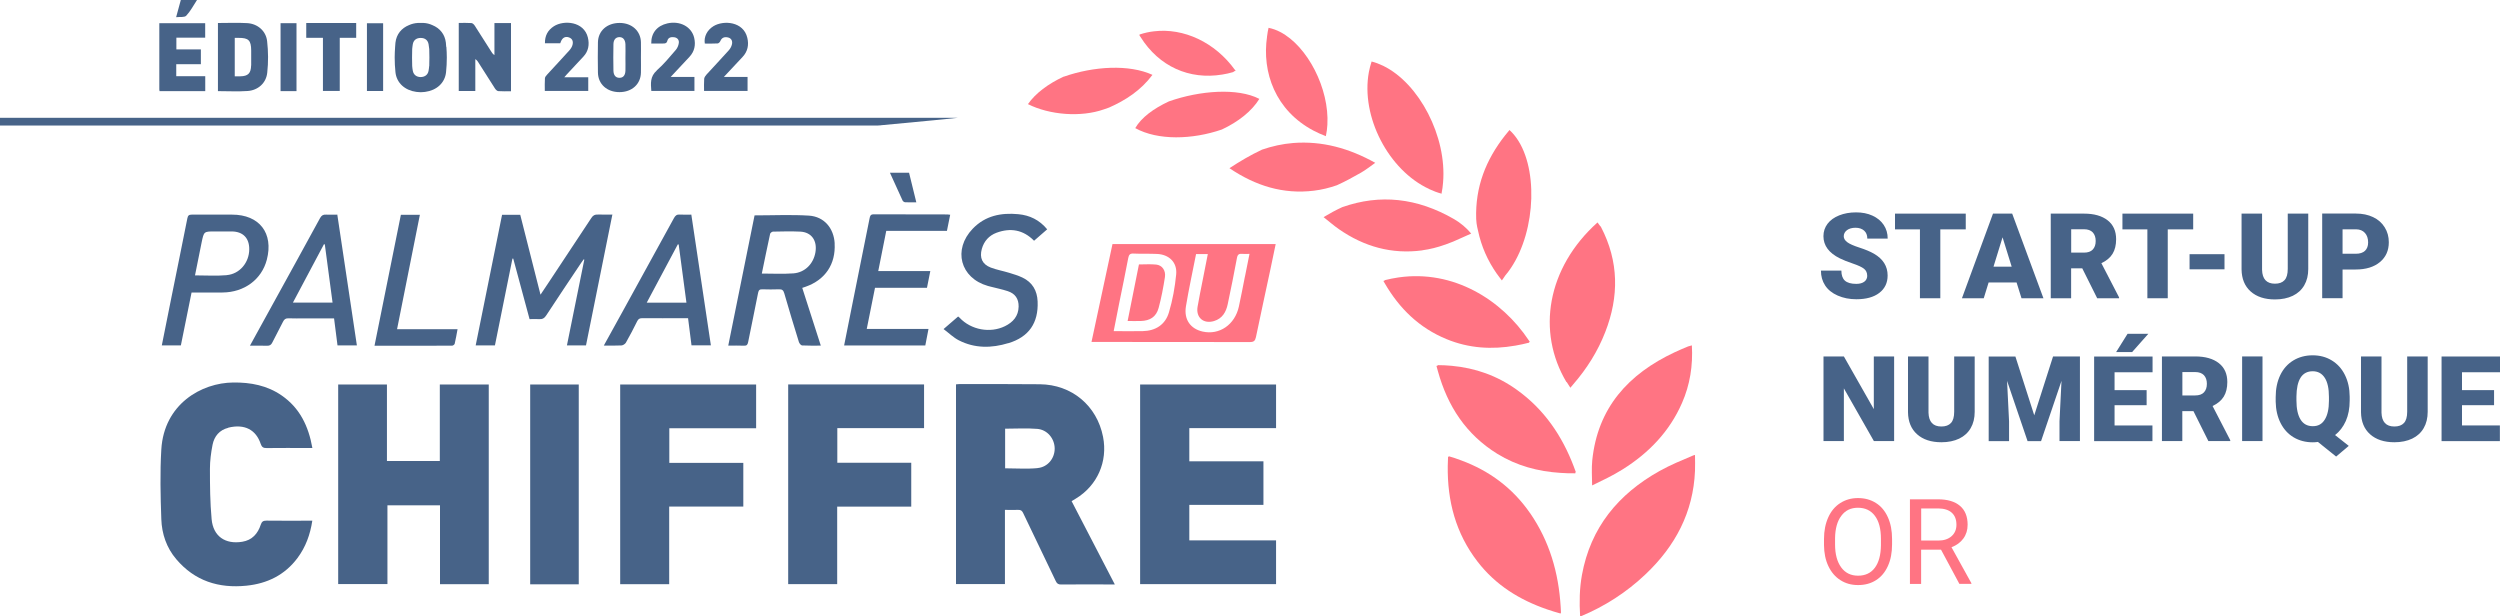 <?xml version="1.0" encoding="UTF-8"?><svg id="Calque_1" xmlns="http://www.w3.org/2000/svg" viewBox="0 0 400 98.64"><defs><style>.cls-1{fill:#ff7483;}.cls-2{fill:#476388;}</style></defs><g><path class="cls-2" d="m171.45,80.19c.26-.16.48-.29.69-.42,3.44-2.09,5.12-5.92,4.35-9.87-.98-5-5-8.37-10.12-8.42-4.27-.04-8.54-.03-12.81-.03-.2,0-.39.03-.6.05v31.95h7.83v-11.87c.76,0,1.44.03,2.12,0,.44-.02.63.15.81.54,1.72,3.62,3.47,7.23,5.2,10.85.19.41.41.56.87.55,2.38-.03,4.75-.01,7.13-.01h1.45c-2.33-4.5-4.62-8.9-6.91-13.32Zm-5.45-5.29c-1.69.16-3.41.03-5.18.03v-6.34c1.74,0,3.45-.11,5.14.03,1.62.13,2.77,1.56,2.79,3.13.01,1.57-1.09,2.99-2.75,3.14Z"/><path class="cls-2" d="m70.37,73.76h-8.46v-12.24h-7.8v31.93h7.88v-12.6h8.41v12.62h7.8v-31.95h-7.83v12.24Z"/><path class="cls-2" d="m190.3,80.78h11.85v-6.97h-11.86v-5.31h13.88v-6.98h-21.75v31.94h21.75v-7h-13.88v-5.68Z"/><path class="cls-2" d="m36.51,68.43c2.67-.66,4.46.37,5.2,2.59.18.53.43.68.97.67,2.17-.03,4.34-.01,6.51-.01h.79c-.62-3.51-2.02-6.41-4.92-8.41-2.32-1.6-4.95-2.1-7.73-2.07-5.11.04-11.09,3.46-11.52,10.72-.22,3.7-.13,7.43,0,11.14.08,2.36.83,4.58,2.4,6.42,2.95,3.48,6.79,4.68,11.22,4.23,3.33-.34,6.13-1.7,8.17-4.43,1.3-1.75,2.03-3.73,2.37-5.97h-.75c-2.19,0-4.39.02-6.58-.01-.52,0-.75.14-.92.65-.47,1.44-1.38,2.47-2.95,2.73-2.73.45-4.66-.87-4.91-3.61-.25-2.67-.27-5.37-.27-8.05,0-1.29.17-2.6.42-3.86.27-1.36,1.11-2.37,2.51-2.71Z"/><path class="cls-2" d="m126.1,93.46h7.85v-12.4h11.85v-7.02h-11.83v-5.54h13.88v-6.99h-21.74v31.95Z"/><path class="cls-2" d="m99.23,93.47h7.84v-12.42h11.86v-6.99h-11.84v-5.54h13.89v-7h-21.75v31.95Z"/><path class="cls-2" d="m84.83,93.49h7.77v-31.97h-7.77v31.97Z"/><path class="cls-2" d="m140.96,20.04c2.82-.26,5.64-.53,8.45-.8,1.24-.12,2.48-.26,3.84-.39H0v1.24h.88c46.33,0,92.66,0,138.98,0,.36,0,.73,0,1.09-.04Z"/><path class="cls-2" d="m95.66,34.33c-.49-.03-.78.13-1.05.55-2.25,3.43-4.53,6.85-6.8,10.28-.41.62-.83,1.23-1.33,1.99-1.11-4.36-2.18-8.57-3.24-12.78h-2.91c-1.41,6.97-2.81,13.92-4.22,20.89h3.08c.94-4.65,1.87-9.27,2.8-13.88.04,0,.09,0,.13,0,.87,3.22,1.74,6.45,2.61,9.68.55,0,1.03-.03,1.51,0,.53.05.86-.14,1.16-.6,1.83-2.81,3.71-5.59,5.57-8.38.13-.2.28-.39.42-.59.03.02.06.03.1.05-.92,4.56-1.85,9.12-2.78,13.72h3.05c1.41-6.97,2.81-13.91,4.22-20.93-.82,0-1.57.03-2.32-.01Z"/><path class="cls-2" d="m133.55,38.95c-.14-2.44-1.68-4.29-4.11-4.45-2.86-.18-5.75-.04-8.71-.04-1.39,6.87-2.79,13.83-4.21,20.84.88,0,1.7-.03,2.52.01.44.02.57-.15.66-.56.52-2.64,1.09-5.27,1.6-7.91.09-.44.26-.56.67-.55.89.02,1.78.04,2.67,0,.5-.02.7.15.84.63.75,2.61,1.54,5.2,2.34,7.79.07.23.33.55.51.56.98.05,1.96.03,3,.03-1-3.11-1.98-6.16-2.97-9.24.23-.08.38-.13.53-.18,3.15-1.1,4.84-3.62,4.65-6.93Zm-6.62,4.79c-1.65.12-3.32.03-5.04.03.44-2.14.87-4.25,1.33-6.36.03-.14.29-.34.45-.35,1.46-.03,2.92-.07,4.38,0,1.79.09,2.73,1.43,2.42,3.3-.31,1.84-1.67,3.24-3.53,3.38Z"/><path class="cls-2" d="m148.32,46.03c.18-.91.35-1.75.53-2.66h-8.33c.43-2.19.85-4.3,1.28-6.43h9.71c.18-.87.34-1.71.52-2.58-.19-.02-.32-.05-.45-.05-3.93,0-7.86,0-11.79-.02-.53,0-.58.28-.66.66-.89,4.47-1.8,8.93-2.69,13.4-.46,2.3-.92,4.6-1.38,6.92h12.99c.17-.87.33-1.71.51-2.64h-9.88c.45-2.25.89-4.41,1.32-6.58h8.32Z"/><path class="cls-2" d="m53.99,34.34c-.64,0-1.23.03-1.82,0-.46-.03-.72.12-.96.55-2.46,4.53-4.96,9.03-7.44,13.55-1.24,2.25-2.48,4.51-3.78,6.87,1,0,1.86-.02,2.73.01.42.01.65-.12.84-.5.55-1.12,1.17-2.22,1.72-3.34.2-.4.42-.57.89-.55.86.04,1.73.01,2.6.01h4.68c.19,1.48.37,2.89.55,4.32h3.1c-1.05-6.99-2.08-13.93-3.13-20.91Zm-7.13,14.09c1.68-3.16,3.33-6.25,4.97-9.35.05,0,.09.02.14.02.41,3.08.82,6.17,1.24,9.32h-6.35Z"/><path class="cls-2" d="m110.61,34.34c-.66,0-1.25.03-1.84-.01-.48-.04-.72.16-.94.57-2.72,4.98-5.46,9.95-8.2,14.92-.98,1.79-1.97,3.58-3.02,5.47,1.01,0,1.92.03,2.82-.02.25-.01.58-.23.71-.44.64-1.13,1.24-2.28,1.82-3.45.18-.37.41-.47.79-.47,2.19.02,4.38,0,6.58,0h.76c.19,1.49.37,2.91.55,4.34h3.1c-1.04-6.98-2.08-13.91-3.13-20.93Zm-7.13,14.08c1.68-3.15,3.32-6.24,4.97-9.32.05,0,.09.01.14.02.41,3.08.82,6.16,1.24,9.31h-6.34Z"/><path class="cls-2" d="m37.13,34.34c-2.15,0-4.3.01-6.44,0-.44,0-.62.12-.71.58-.83,4.21-1.7,8.4-2.54,12.6-.52,2.57-1.02,5.14-1.55,7.74h3.05c.57-2.81,1.14-5.6,1.71-8.46,1.7,0,3.32,0,4.94,0,3.49-.02,6.27-2.08,7.1-5.24,1.11-4.25-1.18-7.22-5.56-7.22Zm-.86,9.69c-1.65.14-3.32.03-5.07.03.36-1.8.71-3.56,1.07-5.32.36-1.71.36-1.71,2.1-1.71.91,0,1.83-.01,2.74,0,1.78.03,2.78,1.07,2.77,2.85-.01,2.12-1.52,3.96-3.61,4.14Z"/><path class="cls-2" d="m161.34,54.91c3.29-1,4.82-3.24,4.68-6.67-.07-1.73-.83-3.07-2.43-3.83-.67-.32-1.4-.54-2.12-.76-.98-.3-2-.48-2.95-.84-1.37-.53-1.82-1.56-1.43-2.98.35-1.25,1.15-2.14,2.35-2.59,2.22-.82,4.26-.5,6.01,1.28.7-.61,1.4-1.21,2.1-1.83-1.25-1.51-2.8-2.25-4.62-2.42-2.75-.26-5.28.23-7.29,2.32-3.21,3.34-2.01,7.89,2.42,9.16.15.04.31.08.46.12.9.23,1.82.42,2.71.71,1.2.39,1.77,1.23,1.75,2.48-.03,1.52-.89,2.49-2.19,3.13-2.37,1.16-5.43.59-7.24-1.34-.07-.08-.16-.14-.25-.21-.74.64-1.44,1.24-2.33,2.01.88.66,1.59,1.37,2.44,1.8,2.55,1.31,5.25,1.27,7.92.45Z"/><g><path class="cls-1" d="m227.55,40.05c1.25-.17,2.47-.48,3.64-.9,0,0,.01,0,.02,0,.88-.31,1.73-.66,2.57-1.06.18-.09.37-.18.56-.25.34-.16.69-.32,1.05-.47h0c-.77-.92-1.69-1.7-2.72-2.3-5.95-3.44-11.88-4.04-17.87-1.94,0,0-.01,0-.01,0-1.01.46-2.01,1-3.02,1.61.83.65,1.61,1.34,2.46,1.93,4.02,2.79,8.44,4.04,13.33,3.39Z"/><path class="cls-1" d="m251.83,74.71c-1.9-5.01-4.78-9.23-9.16-12.36-3.14-2.25-6.61-3.47-10.39-3.82-.75-.07-1.51-.11-2.28-.11,0,.04.01.08.01.12h-.18c.07.29.15.58.24.87,1.55,5.58,4.5,10.11,9.5,13.2,3.12,1.92,6.5,2.82,10.09,3.05.79.06,1.59.08,2.4.07-.01-.05-.03-.1-.04-.15h.13c-.11-.29-.2-.57-.32-.86Z"/><path class="cls-1" d="m239.49,43.79c.25.36.53.72.81,1.08.19-.27.36-.53.53-.77,0,0,0,0,0-.01.32-.37.62-.77.9-1.19,4.1-6.07,4.45-16.55.55-21.29-.24-.29-.5-.57-.77-.81-.01.01-.03.03-.03.05-.23.27-.46.55-.68.83-3.05,3.88-4.78,8.21-4.61,13.36.03.9.29,1.85.29,1.85.54,2.56,1.55,4.82,3.01,6.91Z"/><path class="cls-1" d="m244.81,82.1c-2.79-4.03-6.51-6.77-11.02-8.44-.64-.25-1.3-.46-1.98-.66,0,.04,0,.07-.01.1-.03-.01-.08-.02-.11-.04-.03.49-.04.98-.05,1.47-.08,5.63,1.27,10.79,4.76,15.32,2.91,3.78,6.74,6.14,11.16,7.66.7.24,1.42.46,2.15.66v-.12s.04,0,.05.01c-.01-.32-.03-.64-.05-.95-.33-5.48-1.79-10.51-4.9-15.02Z"/><path class="cls-1" d="m271.19,72.79c-.09.03-.17.05-.25.07h0c-1.84.78-3.69,1.53-5.43,2.51-6.58,3.68-11.02,9.03-12.4,16.63-.39,2.15-.43,4.31-.29,6.65.03-.01.05-.02.08-.03,3.87-1.61,7.35-3.85,10.39-6.74,4.75-4.5,7.63-9.9,7.91-16.54.04-.82,0-1.65,0-2.54Z"/><path class="cls-1" d="m250.67,61.12c.19.3.36.57.59.92.17-.2.31-.38.46-.55,2.17-2.5,3.92-5.27,5.12-8.36,2.22-5.69,2.18-11.3-.67-16.79-.02-.04-.04-.08-.06-.13-.01.01-.03.02-.03.03-.19-.26-.34-.46-.48-.65-8.09,7.26-9.78,17.5-4.96,25.56.01-.01.03-.02.04-.04Z"/><path class="cls-1" d="m254.74,77.67c1.67-.81,3.34-1.6,4.9-2.58,4.16-2.61,7.48-6.04,9.48-10.61,1.28-2.92,1.76-5.97,1.58-9.22-.22.06-.42.11-.61.17-.73.3-1.45.61-2.16.94-7.39,3.47-12.31,8.87-13.17,17.29-.13,1.31-.03,2.64-.02,4.01Z"/><path class="cls-1" d="m228.68,30.26c.64.3,1.3.55,1.98.73,0-.03,0-.05,0-.08,0,0,0-.02,0-.03.11-.55.19-1.1.23-1.67.63-7.33-3.8-15.88-9.6-18.69-.6-.29-1.21-.52-1.84-.68,0,0,0,.01,0,.02-.18.55-.32,1.11-.43,1.67-1.32,7.13,3.14,15.7,9.64,18.71Z"/><path class="cls-1" d="m242.46,55.3c.74-.13,1.48-.29,2.22-.48,0-.04-.01-.06-.02-.09.03-.01.08-.02.11-.03-.05-.08-.11-.16-.16-.24h0c-4.3-6.46-12.02-11.35-20.86-10.07-.73.11-1.46.25-2.21.44,0,.02,0,.05,0,.07-.06.01-.13.03-.2.05.07.13.14.25.21.36,2.37,4.09,5.54,7.15,9.87,8.94,3.62,1.5,7.31,1.7,11.03,1.05Z"/><path class="cls-1" d="m213.88,29.65c1.33-.6,2.61-1.3,3.89-2.03.75-.43,1.42-.97,2.27-1.57-4.19-2.33-8.49-3.53-13.13-3.17-1.75.14-3.41.52-5.01,1.07h0s-.03.02-.05.03c-1.76.82-3.46,1.83-5.14,2.93,4.19,2.83,8.6,4.2,13.52,3.6,1.26-.15,2.48-.46,3.64-.86t.01,0Z"/><path class="cls-1" d="m210.18,20.91c.62.32,1.27.62,1.97.88,0-.03,0-.05,0-.08h0c.12-.58.2-1.16.23-1.75.33-5.77-3.17-12.57-7.54-14.84-.61-.32-1.23-.54-1.87-.67-.1.43-.18.86-.23,1.3-.02.03-.02.06-.01.09-.85,5.74,1.34,11.85,7.45,15.07Z"/><path class="cls-1" d="m184.4,11.98c-3.74-1.72-9.4-1.39-14.2.29-.01,0-.02,0-.03,0,0,0-.02,0-.03.01-2.42,1.13-4.45,2.63-5.67,4.38,3.45,1.73,8.45,2.15,12.18.83.25-.09.52-.19.77-.27t.01,0c2.67-1.18,5.11-2.76,6.96-5.24Z"/><path class="cls-1" d="m201.49,15.82c-3.45-1.79-9.49-1.35-14.46.4-2.46,1.14-4.44,2.61-5.39,4.28,3.62,2,9.13,1.85,13.86.22,2.58-1.21,4.75-2.89,6-4.9Z"/><path class="cls-1" d="m182.33,5.69c.05.08.09.15.15.22,2.98,4.76,7.83,6.88,13.07,6.02.57-.09,1.16-.22,1.74-.39.06-.01.11-.06.15-.13.09-.02.18-.04.27-.06-.03-.06-.08-.11-.11-.15-3.2-4.45-8.23-6.76-12.96-6.19-.75.08-1.49.25-2.22.48,0,0,0,.01,0,.02-.04,0-.08.01-.11.02.01.11,0,.14.01.16Z"/></g><path class="cls-2" d="m64.14,34.37c-1.41,6.98-2.81,13.93-4.22,20.95,4.2,0,8.31,0,12.41-.01.15,0,.39-.18.42-.31.18-.74.3-1.5.46-2.33h-9.68c1.23-6.14,2.44-12.2,3.65-18.3h-3.05Z"/><path class="cls-2" d="m76.05,9.46c.24.15.36.31.46.48.89,1.41,1.78,2.82,2.68,4.21.12.19.34.41.53.43.67.05,1.36.02,2.04.02V3.69h-2.65v5.12c-.24-.15-.36-.31-.46-.48-.89-1.41-1.78-2.82-2.68-4.21-.12-.19-.34-.41-.53-.43-.67-.05-1.36-.02-2.04-.02v10.89h2.65v-5.1Z"/><path class="cls-2" d="m42.74,6.59c-.18-1.65-1.53-2.79-3.18-2.89-1.54-.09-3.1-.02-4.69-.02v10.9c1.62,0,3.19.09,4.76-.02,1.66-.12,2.96-1.27,3.13-2.94.18-1.66.17-3.37-.02-5.03Zm-2.56,3.87c-.03,1.27-.49,1.73-1.74,1.75-.27,0-.55,0-.88,0v-6.15c.24,0,.42,0,.61,0,1.6-.01,2.01.39,2.02,2.02,0,.8.01,1.59,0,2.39Z"/><path class="cls-2" d="m25.54,14.58h7.3v-2.39h-4.64v-1.92h3.94v-2.37h-3.92v-1.87h4.61v-2.32h-7.34c0,3.57,0,7.09,0,10.6,0,.09.02.17.04.28Z"/><path class="cls-2" d="m102.55,6.75c-.05-1.81-1.46-3.08-3.41-3.08-2,0-3.43,1.25-3.47,3.09-.03,1.62-.03,3.24,0,4.86.03,1.85,1.45,3.12,3.44,3.12,1.99,0,3.4-1.27,3.44-3.12.02-.8,0-1.6,0-2.4,0-.82.02-1.64,0-2.47Zm-2.48,4.57c-.03.76-.39,1.15-.99,1.13-.56-.01-.91-.4-.93-1.13-.03-1.41-.03-2.82,0-4.24.01-.73.37-1.12.92-1.14.59-.02.96.38,1,1.14.03.73,0,1.46,0,2.19,0,.68.02,1.37,0,2.05Z"/><path class="cls-2" d="m119.61,14.55v-2.24h-3.79c1.08-1.15,2.04-2.18,3-3.21.82-.88,1.02-1.92.75-3.05-.61-2.62-3.81-2.85-5.42-1.86-1.01.62-1.56,1.69-1.38,2.78.67,0,1.36.02,2.04-.02.16,0,.37-.21.44-.37.24-.59.69-.71,1.22-.59.58.13.76.6.64,1.11-.08.36-.29.72-.54.99-1.16,1.29-2.35,2.55-3.52,3.83-.17.19-.36.45-.38.68-.05.63-.02,1.27-.02,1.95h6.95Z"/><path class="cls-2" d="m105.09,11.28c-1.1.96-.97,2.08-.88,3.27h6.9v-2.24h-3.8c1.08-1.15,2.04-2.19,3-3.21.82-.88,1.02-1.92.76-3.05-.42-1.78-2.27-2.76-4.28-2.31-1.67.38-2.62,1.54-2.59,3.22.67,0,1.28,0,1.89,0,.34,0,.58-.02.69-.45.14-.53.61-.62,1.11-.55.52.08.79.46.72.92-.05.4-.24.84-.51,1.14-.97,1.12-1.92,2.29-3.03,3.25Z"/><path class="cls-2" d="m94.12,14.56v-2.2h-3.83c.22-.25.3-.35.39-.45.89-.95,1.78-1.9,2.66-2.85.82-.88.99-1.93.72-3.06-.63-2.59-3.85-2.82-5.44-1.8-.98.63-1.45,1.52-1.43,2.72h2.45c.04-.09.07-.17.1-.26.24-.62.69-.88,1.28-.68.59.2.72.68.58,1.21-.08.31-.28.62-.5.87-1.16,1.29-2.35,2.55-3.52,3.83-.16.18-.37.4-.39.61-.05.67-.02,1.35-.02,2.05h6.95Z"/><path class="cls-2" d="m51.67,14.55h2.69V6.05h2.63v-2.37h-7.99v2.37h2.67v8.49Z"/><path class="cls-2" d="m47.44,3.71h-2.55v10.87h2.55V3.71Z"/><path class="cls-2" d="m61.3,3.72h-2.59v10.84h2.59V3.72Z"/><path class="cls-2" d="m144.41,32.08c.06.13.26.27.4.28.56.03,1.13.01,1.8.01-.4-1.65-.78-3.19-1.16-4.73h-3.06c.7,1.55,1.35,3,2.02,4.44Z"/><path class="cls-2" d="m31.51,0h-2.58c-.24.87-.48,1.74-.75,2.75.62-.07,1.34.06,1.62-.24.67-.71,1.13-1.61,1.72-2.51Z"/><g><path class="cls-1" d="m178,39.04c-1.12,5.23-2.23,10.41-3.36,15.67h.81c8.17,0,16.35,0,24.52.02.63,0,.85-.19.98-.79.75-3.61,1.54-7.21,2.31-10.82.29-1.35.57-2.69.85-4.07h-26.11Zm10.19,4.86c-.2,2.05-.57,4.11-1.16,6.08-.58,1.96-2.13,2.96-4.2,3-1.52.03-3.05,0-4.64,0,.3-1.53.59-2.99.88-4.46.49-2.41.99-4.82,1.45-7.24.1-.5.26-.74.83-.71,1.25.06,2.51,0,3.77.06,1.93.08,3.25,1.35,3.07,3.26Zm11,.33c-.32,1.61-.62,3.22-.97,4.82-.64,2.91-3.12,4.6-5.8,4-1.95-.44-3.02-1.93-2.67-4.04.46-2.78,1.07-5.55,1.62-8.36h1.88c-.28,1.44-.56,2.83-.83,4.22-.27,1.41-.58,2.81-.81,4.22-.29,1.72.96,2.78,2.63,2.28,1.35-.41,1.93-1.45,2.2-2.72.51-2.45,1.02-4.91,1.47-7.37.1-.57.33-.71.85-.66.36.03.72,0,1.16,0-.25,1.25-.48,2.43-.72,3.6Z"/><path class="cls-1" d="m184.97,42.33c-.9-.09-1.81-.02-2.74-.02-.6,3.01-1.2,5.99-1.81,9.05.74,0,1.42.02,2.1,0,1.48-.04,2.47-.66,2.86-2.09.44-1.62.75-3.28,1.01-4.94.16-1.06-.46-1.91-1.41-2Z"/></g><path class="cls-2" d="m71.39,7.5h0s0-.02,0-.03c-.02-.21-.03-.43-.05-.64-.16-1.35-.96-2.32-2.16-2.81-.43-.2-.92-.33-1.43-.35-.15,0-.29,0-.44,0-.15,0-.29-.01-.44,0-.52.03-1,.15-1.44.35-1.2.49-2,1.45-2.16,2.81-.03.21-.04.43-.05.64,0,0,0,0,0,.01h0c-.04.58-.07,1.14-.07,1.72h0s0,0,0,.01c0,.78.04,1.55.12,2.32.17,1.75,1.53,2.93,3.33,3.17.07,0,.14.01.2.02.14.01.28.03.43.03.03,0,.06,0,.09,0,.03,0,.06,0,.09,0,.15,0,.29-.02.43-.03.07,0,.14,0,.2-.02,1.8-.24,3.16-1.42,3.33-3.17.08-.77.12-1.54.12-2.32v-.02c0-.57-.03-1.14-.07-1.7Zm-2.72,3.06c-.03.26-.05.52-.1.77-.12.66-.62.99-1.26,1-.64,0-1.14-.35-1.26-1-.05-.25-.08-.51-.1-.77-.03-.9-.03-1.81,0-2.71.03-.26.05-.53.1-.79.13-.67.6-.99,1.26-.99.66,0,1.13.32,1.26.99.05.26.08.52.11.79.03.9.03,1.8,0,2.71Z"/></g><g><path class="cls-2" d="m298.75,44.12c0-.48-.17-.85-.51-1.12-.34-.27-.93-.54-1.78-.83-.85-.29-1.54-.56-2.08-.83-1.75-.86-2.63-2.05-2.63-3.55,0-.75.22-1.41.66-1.99s1.06-1.02,1.86-1.34c.8-.32,1.7-.48,2.7-.48s1.85.17,2.62.52c.77.35,1.37.84,1.8,1.48s.64,1.37.64,2.2h-3.26c0-.55-.17-.98-.51-1.28-.34-.3-.8-.46-1.37-.46s-1.04.13-1.38.39c-.34.26-.51.58-.51.98,0,.35.19.66.56.94.37.28,1.03.57,1.96.87s1.7.62,2.31.97c1.46.84,2.19,2.01,2.19,3.49,0,1.18-.45,2.11-1.34,2.79-.89.68-2.12,1.01-3.67,1.01-1.1,0-2.09-.2-2.98-.59-.89-.39-1.56-.93-2.01-1.62-.45-.69-.67-1.47-.67-2.37h3.27c0,.73.19,1.26.56,1.6.38.34.98.52,1.83.52.54,0,.97-.12,1.28-.35.31-.23.47-.56.47-.98Z"/><path class="cls-2" d="m314.51,36.7h-4.06v11.02h-3.26v-11.02h-3.99v-2.52h11.32v2.52Z"/><path class="cls-2" d="m322.65,45.19h-4.47l-.78,2.53h-3.49l4.97-13.54h3.07l5,13.54h-3.51l-.79-2.53Zm-3.69-2.52h2.91l-1.46-4.7-1.45,4.7Z"/><path class="cls-2" d="m333.15,42.93h-1.77v4.79h-3.26v-13.54h5.33c1.61,0,2.86.36,3.77,1.07.91.71,1.36,1.72,1.36,3.02,0,.94-.19,1.72-.57,2.34-.38.62-.98,1.12-1.79,1.5l2.83,5.47v.14h-3.5l-2.39-4.79Zm-1.77-2.51h2.06c.62,0,1.09-.16,1.4-.49.31-.33.47-.78.47-1.37s-.16-1.04-.47-1.38c-.32-.33-.78-.5-1.39-.5h-2.06v3.73Z"/><path class="cls-2" d="m350.9,36.7h-4.06v11.02h-3.26v-11.02h-3.99v-2.52h11.32v2.52Z"/><path class="cls-2" d="m355.92,43.09h-5.59v-2.42h5.59v2.42Z"/><path class="cls-2" d="m369.32,34.18v8.86c0,1-.21,1.87-.64,2.61s-1.04,1.29-1.84,1.68c-.8.38-1.75.58-2.84.58-1.65,0-2.95-.43-3.9-1.28s-1.43-2.03-1.45-3.52v-8.93h3.28v8.99c.04,1.48.73,2.22,2.06,2.22.68,0,1.19-.19,1.53-.56.35-.37.52-.98.52-1.81v-8.84h3.26Z"/><path class="cls-2" d="m374.81,43.12v4.59h-3.26v-13.54h5.4c1.04,0,1.95.19,2.75.57.8.38,1.41.92,1.85,1.63.44.7.66,1.5.66,2.39,0,1.32-.47,2.38-1.42,3.17s-2.24,1.19-3.89,1.19h-2.08Zm0-2.52h2.14c.63,0,1.11-.16,1.45-.47.33-.32.5-.76.5-1.34,0-.63-.17-1.14-.51-1.52-.34-.38-.81-.57-1.4-.58h-2.18v3.91Z"/><path class="cls-2" d="m303.07,70.57h-3.25l-4.8-8.43v8.43h-3.26v-13.54h3.26l4.79,8.43v-8.43h3.25v13.54Z"/><path class="cls-2" d="m315.95,57.03v8.86c0,1-.21,1.87-.64,2.61s-1.04,1.29-1.84,1.68c-.8.38-1.75.58-2.84.58-1.65,0-2.95-.43-3.9-1.28s-1.43-2.03-1.45-3.52v-8.93h3.28v8.99c.04,1.48.73,2.22,2.06,2.22.68,0,1.19-.19,1.53-.56.35-.37.52-.98.52-1.81v-8.84h3.26Z"/><path class="cls-2" d="m322.46,57.03l3.02,9.42,3.01-9.42h4.3v13.54h-3.27v-3.16l.32-6.47-3.27,9.64h-2.16l-3.28-9.64.32,6.48v3.16h-3.26v-13.54h4.29Z"/><path class="cls-2" d="m343.46,64.83h-5.13v3.24h6.06v2.51h-9.33v-13.54h9.35v2.52h-6.08v2.86h5.13v2.42Zm-3.04-11.42h3.31l-2.59,2.92h-2.56s1.83-2.92,1.83-2.92Z"/><path class="cls-2" d="m350.94,65.78h-1.77v4.79h-3.26v-13.54h5.33c1.61,0,2.86.36,3.77,1.07.91.71,1.36,1.72,1.36,3.02,0,.94-.19,1.72-.57,2.34-.38.62-.98,1.12-1.79,1.5l2.83,5.47v.14h-3.5l-2.39-4.79Zm-1.77-2.51h2.06c.62,0,1.09-.16,1.4-.49.31-.33.47-.78.47-1.37s-.16-1.04-.47-1.38c-.32-.33-.78-.5-1.39-.5h-2.06v3.73Z"/><path class="cls-2" d="m362,70.57h-3.26v-13.54h3.26v13.54Z"/><path class="cls-2" d="m375.95,64.08c0,1.25-.21,2.35-.62,3.28-.42.93-.99,1.68-1.72,2.25l2.19,1.73-2.02,1.71-2.91-2.34c-.27.04-.55.06-.82.06-1.15,0-2.18-.27-3.07-.8-.89-.53-1.59-1.3-2.09-2.29-.5-.99-.76-2.13-.78-3.42v-.72c0-1.33.24-2.5.73-3.52s1.18-1.79,2.08-2.34c.9-.55,1.94-.83,3.1-.83s2.17.27,3.07.82c.9.55,1.6,1.32,2.1,2.33.5,1.01.75,2.16.76,3.46v.62Zm-3.32-.57c0-1.35-.22-2.37-.67-3.06-.45-.7-1.09-1.05-1.93-1.05s-1.51.34-1.94,1.03c-.43.69-.65,1.7-.66,3.02v.62c0,1.33.22,2.35.66,3.06.44.71,1.09,1.06,1.96,1.06s1.47-.35,1.91-1.05.67-1.71.67-3.02v-.62Z"/><path class="cls-2" d="m388.43,57.03v8.86c0,1-.21,1.87-.64,2.61s-1.04,1.29-1.84,1.68c-.8.38-1.75.58-2.84.58-1.65,0-2.95-.43-3.9-1.28s-1.43-2.03-1.45-3.52v-8.93h3.28v8.99c.04,1.48.73,2.22,2.06,2.22.68,0,1.19-.19,1.53-.56.35-.37.52-.98.52-1.81v-8.84h3.26Z"/><path class="cls-2" d="m399.05,64.83h-5.13v3.24h6.06v2.51h-9.33v-13.54h9.35v2.52h-6.08v2.86h5.13v2.42Z"/><g><path class="cls-1" d="m302.73,87.1c0,1.33-.22,2.48-.67,3.47-.45.99-1.08,1.74-1.9,2.26-.82.52-1.77.78-2.86.78s-2.01-.26-2.84-.79c-.82-.52-1.46-1.27-1.92-2.24-.46-.97-.69-2.09-.7-3.37v-.98c0-1.3.23-2.45.68-3.45.45-1,1.09-1.76,1.92-2.29s1.77-.8,2.84-.8,2.04.26,2.87.79c.83.52,1.46,1.28,1.91,2.28.45,1,.67,2.15.67,3.47v.86Zm-1.78-.87c0-1.61-.32-2.84-.97-3.7-.64-.86-1.55-1.29-2.71-1.29s-2.02.43-2.66,1.29c-.65.86-.98,2.05-1,3.58v1c0,1.56.33,2.78.98,3.67s1.55,1.33,2.7,1.33,2.05-.42,2.68-1.26c.63-.84.96-2.04.98-3.61v-1Z"/><path class="cls-1" d="m310.56,87.95h-3.18v5.48h-1.79v-13.54h4.48c1.53,0,2.7.35,3.52,1.04.82.69,1.23,1.71,1.23,3.03,0,.84-.23,1.58-.68,2.2s-1.09,1.09-1.9,1.4l3.18,5.75v.11h-1.92l-2.94-5.48Zm-3.18-1.46h2.74c.89,0,1.59-.23,2.12-.69.52-.46.79-1.07.79-1.84,0-.84-.25-1.48-.75-1.93-.5-.45-1.22-.67-2.16-.68h-2.73v5.14Z"/></g></g></svg>